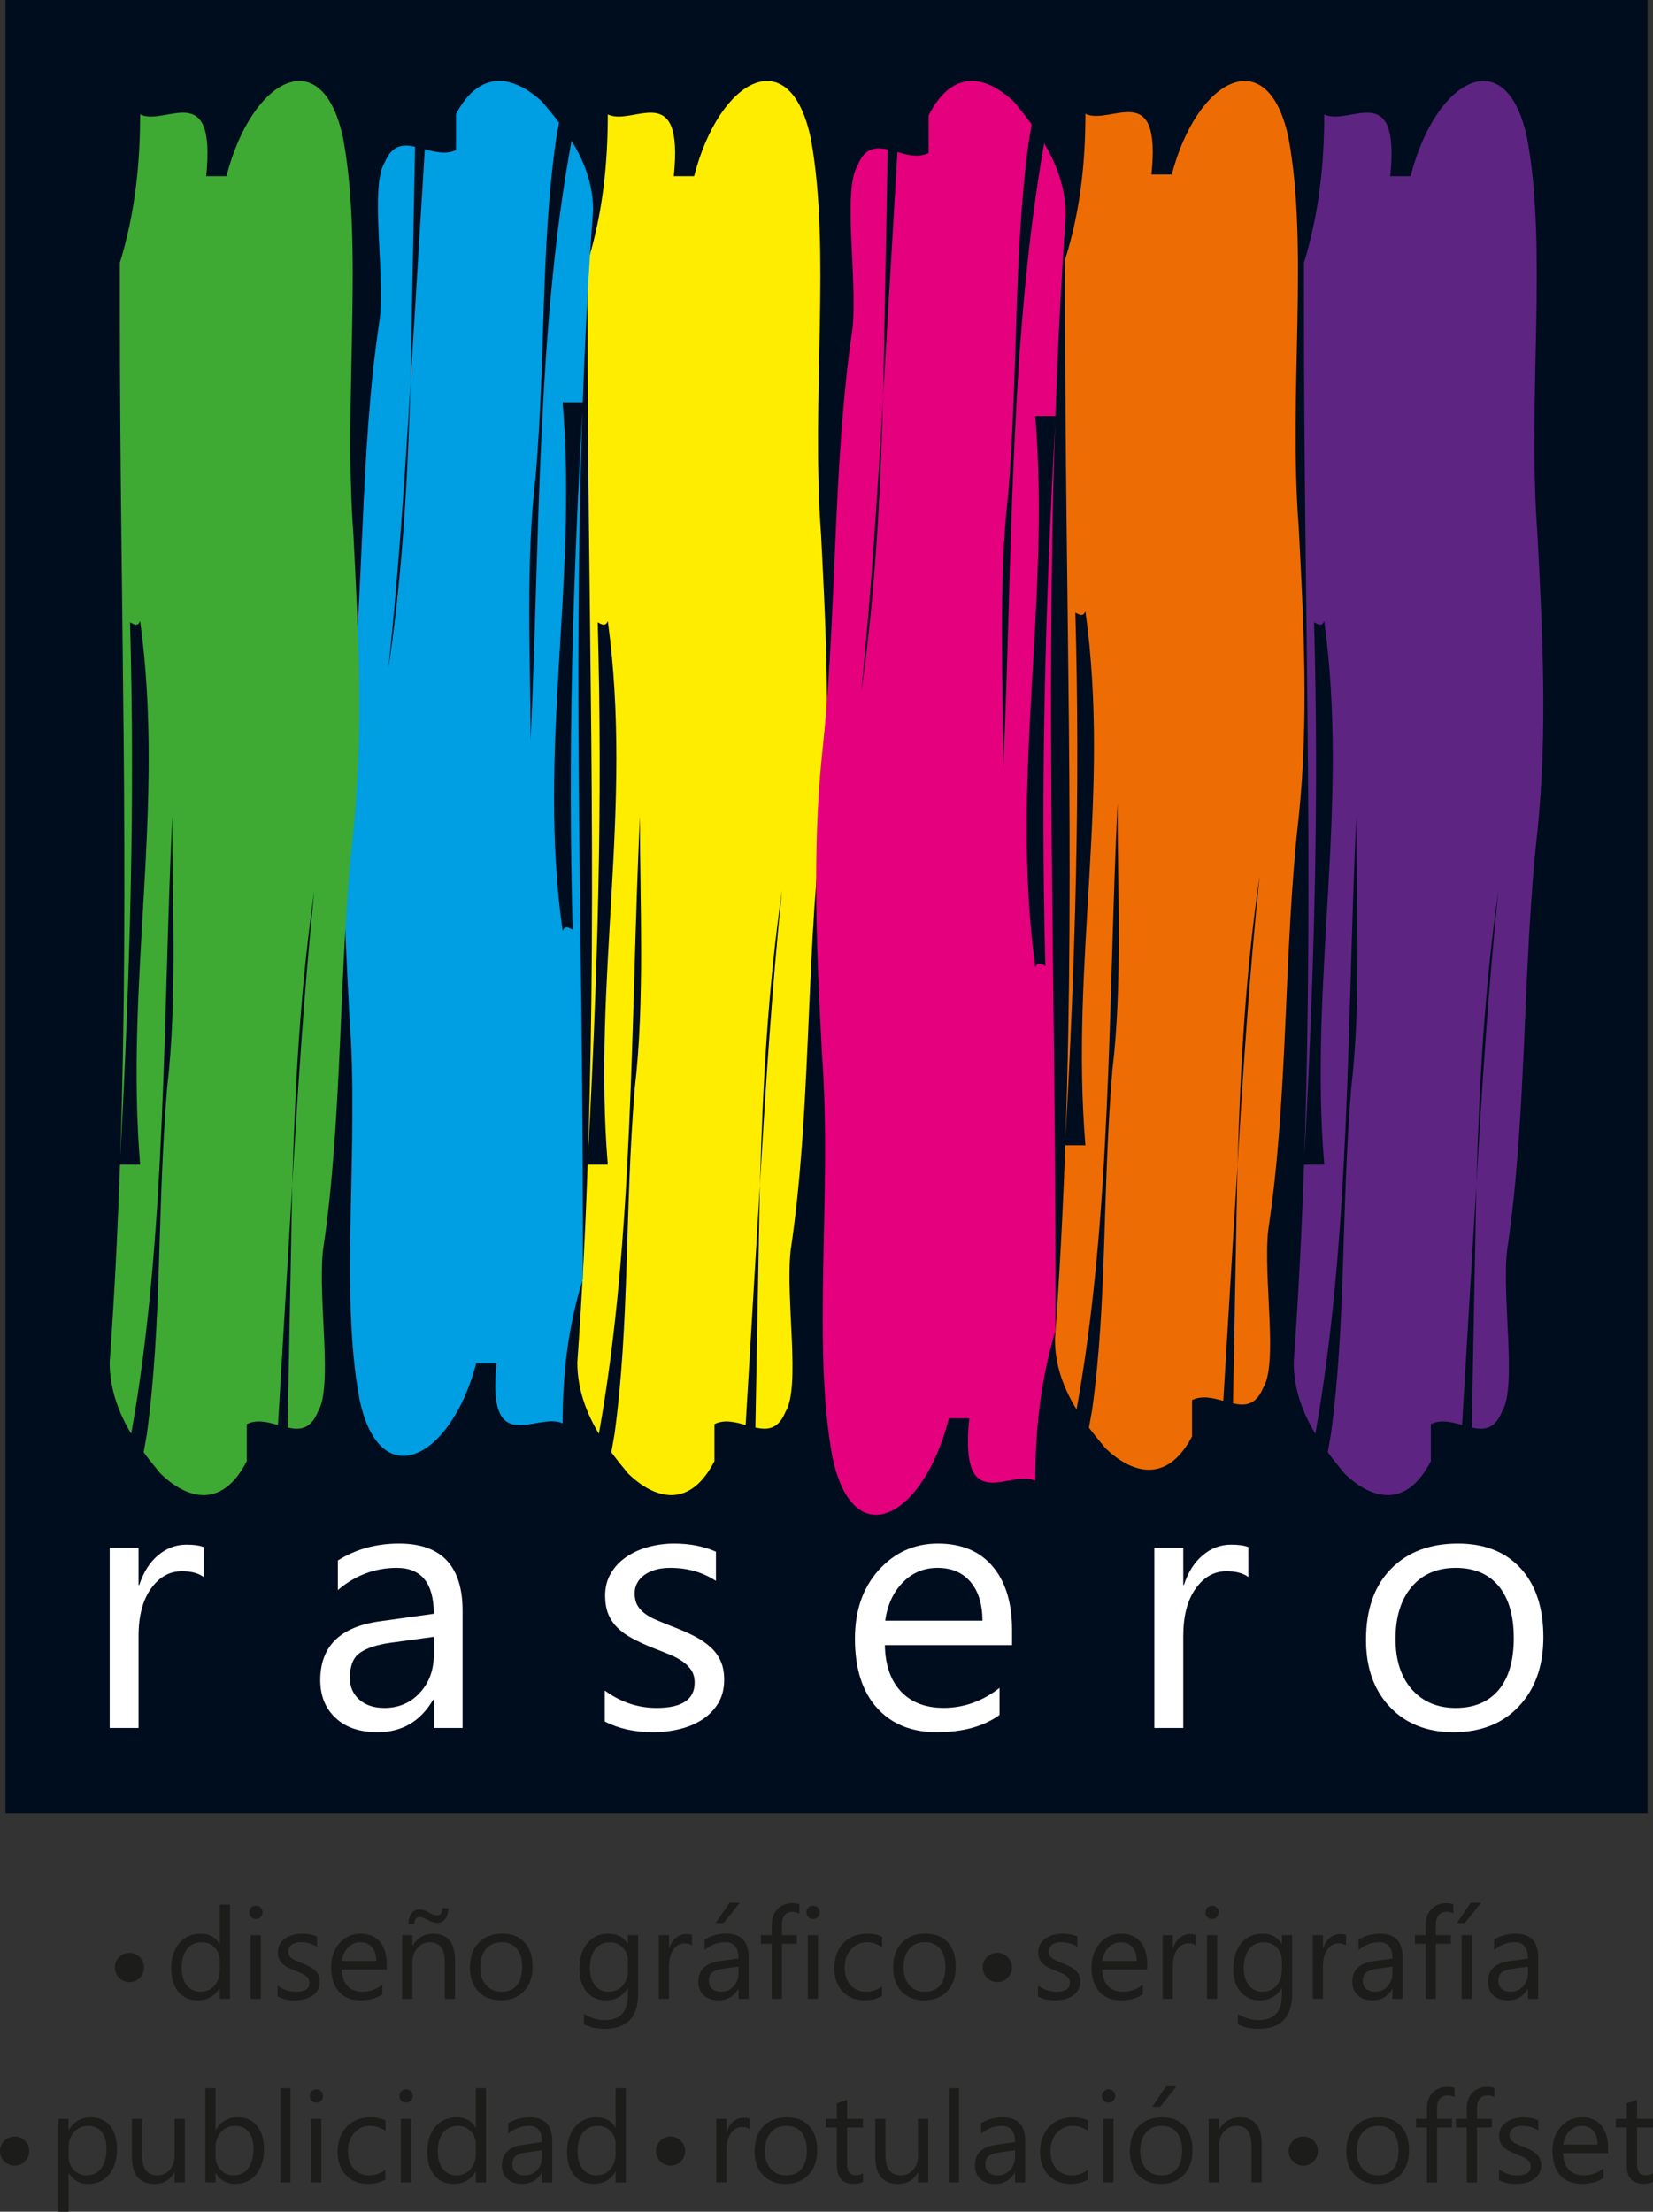 <?xml version="1.0" encoding="UTF-8"?>
<svg xmlns="http://www.w3.org/2000/svg" xmlns:xlink="http://www.w3.org/1999/xlink" width="105.79pt" height="141.53pt" viewBox="0 0 105.79 141.53" version="1.1">
<rect x="0" y="0" width="105.79" height="141.53" fill="#333333" stroke="none"/>
<defs>
<clipPath id="clip1">
  <path d="M 0 0 L 105.789 0 L 105.789 117 L 0 117 Z M 0 0 "/>
</clipPath>
<clipPath id="clip2">
  <path d="M 3 135 L 8 135 L 8 141.531 L 3 141.531 Z M 3 135 "/>
</clipPath>
<clipPath id="clip3">
  <path d="M 103 134 L 105.789 134 L 105.789 140 L 103 140 Z M 103 134 "/>
</clipPath>
</defs>
<g id="surface1">
<g clip-path="url(#clip1)" clip-rule="nonzero">
<path style=" stroke:none;fill-rule:nonzero;fill:rgb(0%,5.099%,11.8%);fill-opacity:1;" d="M 0.352 116.027 L 105.441 116.027 L 105.441 0 L 0.352 0 Z M 0.352 116.027 "/>
</g>
<path style=" stroke:none;fill-rule:nonzero;fill:rgb(100%,100%,100%);fill-opacity:1;" d="M 13.031 100.914 C 12.711 100.668 12.246 100.543 11.637 100.543 C 10.848 100.543 10.191 100.914 9.66 101.656 C 9.133 102.398 8.867 103.414 8.867 104.699 L 8.867 110.574 L 7.02 110.574 L 7.02 99.047 L 8.867 99.047 L 8.867 101.422 L 8.914 101.422 C 9.176 100.609 9.578 99.977 10.117 99.523 C 10.66 99.066 11.262 98.844 11.93 98.844 C 12.41 98.844 12.777 98.895 13.031 99 "/>
<path style=" stroke:none;fill-rule:nonzero;fill:rgb(100%,100%,100%);fill-opacity:1;" d="M 27.762 104.742 L 24.98 105.125 C 24.121 105.246 23.477 105.457 23.039 105.762 C 22.605 106.062 22.391 106.602 22.391 107.379 C 22.391 107.938 22.59 108.398 22.992 108.758 C 23.391 109.113 23.926 109.293 24.598 109.293 C 25.512 109.293 26.27 108.969 26.863 108.328 C 27.461 107.684 27.762 106.875 27.762 105.891 Z M 29.605 110.574 L 27.762 110.574 L 27.762 108.773 L 27.715 108.773 C 26.91 110.152 25.73 110.844 24.168 110.844 C 23.02 110.844 22.121 110.543 21.473 109.93 C 20.824 109.324 20.496 108.516 20.496 107.512 C 20.496 105.355 21.766 104.102 24.301 103.75 L 27.762 103.266 C 27.762 101.309 26.969 100.328 25.387 100.328 C 23.996 100.328 22.738 100.801 21.621 101.75 L 21.621 99.855 C 22.758 99.137 24.062 98.773 25.539 98.773 C 28.25 98.773 29.605 100.207 29.605 103.078 "/>
<path style=" stroke:none;fill-rule:nonzero;fill:rgb(100%,100%,100%);fill-opacity:1;" d="M 38.703 110.156 L 38.703 108.176 C 39.711 108.918 40.816 109.293 42.023 109.293 C 43.645 109.293 44.457 108.75 44.457 107.672 C 44.457 107.363 44.387 107.102 44.25 106.887 C 44.109 106.672 43.922 106.484 43.684 106.316 C 43.449 106.152 43.172 106.004 42.852 105.875 C 42.535 105.742 42.191 105.605 41.82 105.465 C 41.312 105.262 40.863 105.055 40.477 104.848 C 40.09 104.645 39.766 104.41 39.508 104.148 C 39.25 103.891 39.055 103.598 38.922 103.266 C 38.793 102.938 38.727 102.551 38.727 102.105 C 38.727 101.566 38.848 101.09 39.098 100.672 C 39.344 100.254 39.676 99.906 40.09 99.625 C 40.5 99.344 40.973 99.133 41.5 98.988 C 42.031 98.848 42.578 98.773 43.141 98.773 C 44.137 98.773 45.031 98.945 45.82 99.293 L 45.82 101.164 C 44.973 100.605 43.996 100.328 42.891 100.328 C 42.547 100.328 42.234 100.367 41.957 100.445 C 41.68 100.527 41.441 100.637 41.242 100.781 C 41.043 100.922 40.891 101.094 40.781 101.293 C 40.672 101.488 40.617 101.711 40.617 101.949 C 40.617 102.25 40.672 102.5 40.781 102.703 C 40.891 102.906 41.047 103.086 41.262 103.246 C 41.469 103.402 41.727 103.547 42.023 103.672 C 42.324 103.801 42.664 103.938 43.051 104.09 C 43.562 104.285 44.02 104.484 44.422 104.691 C 44.828 104.895 45.172 105.133 45.461 105.391 C 45.746 105.648 45.965 105.945 46.117 106.285 C 46.273 106.625 46.348 107.023 46.348 107.488 C 46.348 108.059 46.223 108.555 45.973 108.977 C 45.719 109.395 45.383 109.746 44.965 110.023 C 44.543 110.301 44.059 110.508 43.512 110.641 C 42.965 110.777 42.391 110.844 41.789 110.844 C 40.602 110.844 39.574 110.613 38.703 110.156 "/>
<path style=" stroke:none;fill-rule:nonzero;fill:rgb(100%,100%,100%);fill-opacity:1;" d="M 62.879 103.707 C 62.871 102.641 62.613 101.812 62.105 101.219 C 61.598 100.625 60.898 100.328 59.996 100.328 C 59.125 100.328 58.383 100.641 57.777 101.262 C 57.168 101.887 56.793 102.699 56.652 103.707 Z M 64.77 105.27 L 56.629 105.27 C 56.656 106.555 57.004 107.547 57.664 108.242 C 58.324 108.941 59.23 109.289 60.391 109.289 C 61.688 109.289 62.883 108.863 63.969 108.008 L 63.969 109.742 C 62.957 110.477 61.613 110.844 59.949 110.844 C 58.324 110.844 57.043 110.32 56.109 109.273 C 55.18 108.227 54.715 106.754 54.715 104.855 C 54.715 103.062 55.223 101.598 56.238 100.469 C 57.258 99.34 58.52 98.773 60.027 98.773 C 61.539 98.773 62.707 99.262 63.531 100.238 C 64.355 101.215 64.77 102.566 64.77 104.305 "/>
<path style=" stroke:none;fill-rule:nonzero;fill:rgb(100%,100%,100%);fill-opacity:1;" d="M 79.891 100.914 C 79.566 100.668 79.102 100.543 78.492 100.543 C 77.707 100.543 77.043 100.914 76.52 101.656 C 75.988 102.398 75.727 103.414 75.727 104.699 L 75.727 110.574 L 73.875 110.574 L 73.875 99.047 L 75.727 99.047 L 75.727 101.422 L 75.77 101.422 C 76.031 100.609 76.434 99.977 76.973 99.523 C 77.512 99.066 78.117 98.844 78.785 98.844 C 79.266 98.844 79.637 98.895 79.891 99 "/>
<path style=" stroke:none;fill-rule:nonzero;fill:rgb(100%,100%,100%);fill-opacity:1;" d="M 93.164 100.328 C 91.977 100.328 91.039 100.73 90.348 101.539 C 89.66 102.348 89.312 103.461 89.312 104.879 C 89.312 106.242 89.664 107.32 90.359 108.109 C 91.059 108.895 91.992 109.293 93.164 109.293 C 94.355 109.293 95.273 108.902 95.918 108.133 C 96.559 107.359 96.879 106.258 96.879 104.832 C 96.879 103.391 96.559 102.281 95.918 101.5 C 95.273 100.719 94.355 100.328 93.164 100.328 M 93.027 110.844 C 91.328 110.844 89.965 110.305 88.949 109.227 C 87.93 108.152 87.422 106.723 87.422 104.945 C 87.422 103.008 87.949 101.496 89.008 100.406 C 90.066 99.32 91.5 98.773 93.301 98.773 C 95.02 98.773 96.359 99.305 97.324 100.363 C 98.289 101.422 98.773 102.891 98.773 104.766 C 98.773 106.602 98.25 108.074 97.211 109.184 C 96.172 110.293 94.777 110.844 93.027 110.844 "/>
<path style=" stroke:none;fill-rule:nonzero;fill:rgb(100%,92.899%,0%);fill-opacity:1;" d="M 39.125 92.934 L 39.328 91.773 C 40.301 84.656 39.977 77.539 40.625 69.633 C 41.273 64.098 40.953 57.773 40.953 52.242 C 40.352 65.355 40.578 79.145 38.328 91.746 C 37.562 90.473 36.949 88.949 36.949 87.176 C 37.254 82.914 37.465 78.703 37.609 74.527 L 38.898 74.527 C 37.922 62.668 40.523 51.598 38.898 39.738 C 38.727 40.16 38.461 39.91 38.254 39.824 L 38.25 39.738 L 38.254 39.824 C 38.066 39.742 37.922 39.793 37.922 40.531 C 37.922 39.793 38.066 39.742 38.254 39.824 C 38.57 51.488 38.254 62.398 37.625 74.051 C 38.234 55.961 37.602 38.516 37.602 19.973 L 37.602 16.812 C 38.574 13.648 38.898 10.484 38.898 7.324 C 40.523 8.113 43.773 4.949 43.121 11.277 L 44.422 11.277 C 46.047 4.949 50.594 2.578 51.898 8.902 C 53.195 16.02 51.898 25.508 52.547 34.203 C 52.871 40.531 53.195 46.855 52.547 53.18 C 51.57 61.875 51.898 71.363 50.594 80.059 C 50.273 83.223 51.246 88.758 50.273 90.34 C 49.805 91.477 49.113 91.523 48.344 91.348 L 48.633 75.844 C 49 69.555 49.402 63.266 50.047 56.984 C 49.156 63.129 48.812 69.441 48.633 75.844 L 47.719 91.188 C 47.055 90.996 46.363 90.816 45.723 91.129 L 45.723 93.5 C 44.098 96.664 41.824 95.871 40.199 94.293 C 39.871 93.891 39.496 93.441 39.125 92.934 "/>
<path style=" stroke:none;fill-rule:nonzero;fill:rgb(0%,62%,89%);fill-opacity:1;" d="M 35.781 7.848 L 35.578 8.977 C 34.605 15.895 34.93 22.816 34.281 30.5 C 33.633 35.883 33.953 42.031 33.953 47.41 C 34.555 34.66 34.328 21.258 36.578 9.004 C 37.344 10.242 37.957 11.723 37.957 13.445 C 37.652 17.594 37.441 21.684 37.297 25.742 L 36.008 25.742 C 36.98 37.273 34.383 48.035 36.008 59.566 C 36.18 59.156 36.445 59.398 36.652 59.484 L 36.656 59.566 L 36.652 59.484 C 36.84 59.562 36.98 59.516 36.98 58.797 C 36.98 59.516 36.84 59.562 36.652 59.484 C 36.336 48.141 36.652 37.535 37.281 26.207 C 36.672 43.797 37.305 60.754 37.305 78.785 L 37.305 81.855 C 36.332 84.934 36.008 88.008 36.008 91.082 C 34.383 90.316 31.133 93.391 31.781 87.238 L 30.48 87.238 C 28.855 93.391 24.309 95.695 23.008 89.547 C 21.711 82.629 23.008 73.402 22.359 64.949 C 22.035 58.797 21.711 52.645 22.359 46.5 C 23.336 38.043 23.008 28.82 24.309 20.363 C 24.633 17.289 23.656 11.906 24.633 10.367 C 25.102 9.266 25.793 9.223 26.562 9.391 L 26.273 24.465 C 25.906 30.578 25.504 36.691 24.855 42.797 C 25.746 36.824 26.094 30.688 26.273 24.465 L 27.188 9.547 C 27.852 9.73 28.539 9.906 29.184 9.602 L 29.184 7.297 C 30.809 4.219 33.082 4.992 34.707 6.523 C 35.035 6.918 35.41 7.355 35.781 7.848 "/>
<path style=" stroke:none;fill-rule:nonzero;fill:rgb(24.3%,66.699%,20.399%);fill-opacity:1;" d="M 9.195 92.934 L 9.398 91.773 C 10.371 84.656 10.047 77.539 10.695 69.633 C 11.344 64.098 11.023 57.773 11.023 52.242 C 10.422 65.355 10.648 79.145 8.398 91.746 C 7.633 90.473 7.02 88.949 7.02 87.176 C 7.324 82.914 7.535 78.703 7.68 74.527 L 8.969 74.527 C 7.992 62.668 10.594 51.598 8.969 39.738 C 8.797 40.16 8.531 39.91 8.324 39.824 L 8.32 39.738 L 8.324 39.824 C 8.137 39.742 7.992 39.793 7.992 40.531 C 7.992 39.793 8.137 39.742 8.324 39.824 C 8.641 51.488 8.324 62.398 7.695 74.051 C 8.305 55.961 7.672 38.516 7.672 19.973 L 7.672 16.812 C 8.645 13.648 8.969 10.484 8.969 7.324 C 10.594 8.113 13.844 4.949 13.195 11.277 L 14.492 11.277 C 16.117 4.949 20.664 2.578 21.969 8.902 C 23.266 16.02 21.969 25.508 22.617 34.203 C 22.941 40.531 23.266 46.855 22.617 53.18 C 21.641 61.875 21.969 71.363 20.664 80.059 C 20.344 83.223 21.32 88.758 20.344 90.34 C 19.875 91.477 19.184 91.523 18.41 91.348 L 18.703 75.844 C 19.07 69.555 19.473 63.266 20.117 56.984 C 19.227 63.129 18.883 69.441 18.703 75.844 L 17.789 91.188 C 17.125 90.996 16.434 90.816 15.793 91.129 L 15.793 93.5 C 14.168 96.664 11.895 95.871 10.27 94.293 C 9.941 93.891 9.566 93.441 9.195 92.934 "/>
<path style=" stroke:none;fill-rule:nonzero;fill:rgb(89.799%,0%,48.999%);fill-opacity:1;" d="M 66.027 7.965 L 65.828 9.141 C 64.855 16.355 65.176 23.57 64.527 31.586 C 63.879 37.195 64.203 43.609 64.203 49.219 C 64.801 35.922 64.574 21.945 66.824 9.168 C 67.594 10.461 68.207 12.004 68.207 13.801 C 67.902 18.125 67.691 22.391 67.547 26.625 L 66.258 26.625 C 67.23 38.648 64.633 49.871 66.258 61.895 C 66.43 61.469 66.691 61.723 66.902 61.809 L 66.906 61.895 L 66.902 61.809 C 67.09 61.891 67.23 61.84 67.23 61.094 C 67.23 61.84 67.09 61.891 66.902 61.809 C 66.586 49.98 66.898 38.922 67.527 27.109 C 66.922 45.449 67.551 63.133 67.551 81.938 L 67.551 85.145 C 66.582 88.352 66.258 91.559 66.258 94.762 C 64.633 93.961 61.383 97.168 62.031 90.754 L 60.73 90.754 C 59.105 97.168 54.559 99.574 53.258 93.156 C 51.957 85.945 53.258 76.324 52.609 67.512 C 52.281 61.094 51.957 54.68 52.609 48.27 C 53.582 39.449 53.258 29.832 54.559 21.016 C 54.883 17.809 53.906 12.195 54.883 10.59 C 55.348 9.438 56.043 9.395 56.812 9.57 L 56.523 25.289 C 56.156 31.664 55.754 38.039 55.105 44.41 C 55.996 38.18 56.344 31.781 56.523 25.289 L 57.434 9.734 C 58.098 9.926 58.789 10.105 59.43 9.789 L 59.43 7.387 C 61.055 4.18 63.328 4.984 64.957 6.582 C 65.285 6.992 65.656 7.449 66.027 7.965 "/>
<path style=" stroke:none;fill-rule:nonzero;fill:rgb(92.899%,42.699%,1.599%);fill-opacity:1;" d="M 69.691 91.359 L 69.895 90.219 C 70.867 83.23 70.543 76.242 71.191 68.477 C 71.844 63.043 71.52 56.832 71.52 51.395 C 70.918 64.277 71.145 77.816 68.898 90.191 C 68.129 88.941 67.516 87.449 67.516 85.703 C 67.82 81.516 68.031 77.383 68.176 73.285 L 69.465 73.285 C 68.492 61.637 71.09 50.766 69.465 39.117 C 69.293 39.531 69.027 39.285 68.82 39.199 L 68.816 39.117 L 68.82 39.199 C 68.633 39.121 68.492 39.172 68.492 39.895 C 68.492 39.172 68.633 39.121 68.82 39.199 C 69.137 50.66 68.82 61.371 68.191 72.816 C 68.801 55.047 68.168 37.918 68.168 19.707 L 68.168 16.602 C 69.141 13.496 69.465 10.391 69.465 7.285 C 71.09 8.059 74.34 4.953 73.691 11.168 L 74.992 11.168 C 76.617 4.953 81.164 2.625 82.465 8.836 C 83.762 15.824 82.465 25.141 83.113 33.684 C 83.438 39.895 83.762 46.105 83.113 52.316 C 82.137 60.855 82.465 70.176 81.164 78.715 C 80.84 81.824 81.812 87.262 80.84 88.812 C 80.371 89.93 79.68 89.973 78.91 89.801 L 79.199 74.574 C 79.566 68.398 79.969 62.227 80.617 56.055 C 79.723 62.09 79.379 68.289 79.199 74.574 L 78.289 89.641 C 77.621 89.457 76.93 89.285 76.289 89.59 L 76.289 91.918 C 74.664 95.023 72.391 94.246 70.766 92.695 C 70.438 92.297 70.062 91.855 69.691 91.359 "/>
<path style=" stroke:none;fill-rule:nonzero;fill:rgb(36.899%,14.099%,50.999%);fill-opacity:1;" d="M 84.977 92.934 L 85.176 91.773 C 86.148 84.656 85.828 77.539 86.477 69.633 C 87.125 64.098 86.801 57.773 86.801 52.242 C 86.203 65.355 86.43 79.145 84.18 91.746 C 83.41 90.473 82.797 88.949 82.797 87.176 C 83.102 82.914 83.312 78.703 83.457 74.527 L 84.75 74.527 C 83.773 62.668 86.371 51.598 84.75 39.738 C 84.578 40.16 84.312 39.91 84.102 39.824 L 84.102 39.738 L 84.102 39.824 C 83.914 39.742 83.773 39.793 83.773 40.531 C 83.773 39.793 83.914 39.742 84.102 39.824 C 84.418 51.488 84.105 62.398 83.477 74.051 C 84.082 55.961 83.453 38.516 83.453 19.973 L 83.453 16.812 C 84.422 13.648 84.75 10.484 84.75 7.324 C 86.371 8.113 89.621 4.949 88.973 11.277 L 90.273 11.277 C 91.898 4.949 96.445 2.578 97.746 8.902 C 99.043 16.02 97.746 25.508 98.395 34.203 C 98.723 40.531 99.043 46.855 98.395 53.18 C 97.422 61.875 97.746 71.363 96.445 80.059 C 96.121 83.223 97.098 88.758 96.121 90.34 C 95.656 91.477 94.965 91.523 94.191 91.348 L 94.484 75.844 C 94.848 69.555 95.25 63.266 95.898 56.984 C 95.008 63.129 94.664 69.441 94.484 75.844 L 93.57 91.188 C 92.906 90.996 92.215 90.816 91.574 91.129 L 91.574 93.5 C 89.949 96.664 87.676 95.871 86.047 94.293 C 85.719 93.891 85.348 93.441 84.977 92.934 "/>
<path style=" stroke:none;fill-rule:nonzero;fill:rgb(10.999%,10.999%,10.599%);fill-opacity:1;" d="M 66.434 127.762 L 66.434 127.062 C 66.789 127.32 67.184 127.453 67.609 127.453 C 68.184 127.453 68.469 127.266 68.469 126.883 C 68.469 126.773 68.445 126.68 68.398 126.605 C 68.348 126.527 68.281 126.461 68.195 126.402 C 68.113 126.348 68.016 126.293 67.902 126.246 C 67.789 126.199 67.668 126.152 67.539 126.102 C 67.359 126.031 67.199 125.957 67.062 125.887 C 66.926 125.812 66.812 125.73 66.719 125.637 C 66.629 125.547 66.559 125.441 66.516 125.324 C 66.465 125.207 66.441 125.07 66.441 124.914 C 66.441 124.727 66.484 124.555 66.578 124.406 C 66.664 124.258 66.777 124.137 66.926 124.035 C 67.074 123.938 67.238 123.863 67.426 123.812 C 67.613 123.762 67.805 123.738 68.004 123.738 C 68.355 123.738 68.672 123.797 68.953 123.918 L 68.953 124.578 C 68.652 124.383 68.305 124.285 67.914 124.285 C 67.793 124.285 67.684 124.297 67.586 124.328 C 67.488 124.355 67.402 124.395 67.332 124.445 C 67.262 124.496 67.207 124.555 67.168 124.625 C 67.133 124.695 67.113 124.773 67.113 124.859 C 67.113 124.965 67.133 125.055 67.168 125.125 C 67.207 125.195 67.266 125.262 67.34 125.32 C 67.414 125.371 67.5 125.422 67.609 125.465 C 67.715 125.512 67.836 125.562 67.969 125.617 C 68.152 125.684 68.316 125.754 68.461 125.828 C 68.598 125.902 68.723 125.984 68.824 126.074 C 68.926 126.164 69 126.273 69.059 126.391 C 69.109 126.512 69.141 126.652 69.141 126.816 C 69.141 127.02 69.094 127.195 69.004 127.34 C 68.914 127.492 68.797 127.617 68.648 127.715 C 68.5 127.812 68.332 127.883 68.133 127.934 C 67.941 127.98 67.738 128.004 67.527 128.004 C 67.105 128.004 66.742 127.922 66.434 127.762 "/>
<path style=" stroke:none;fill-rule:nonzero;fill:rgb(10.999%,10.999%,10.599%);fill-opacity:1;" d="M 72.75 125.48 C 72.75 125.102 72.656 124.809 72.477 124.602 C 72.297 124.391 72.047 124.289 71.73 124.289 C 71.422 124.289 71.16 124.395 70.945 124.617 C 70.73 124.836 70.598 125.125 70.547 125.48 Z M 73.418 126.031 L 70.539 126.031 C 70.551 126.488 70.672 126.836 70.906 127.086 C 71.137 127.332 71.461 127.453 71.871 127.453 C 72.328 127.453 72.75 127.301 73.137 127 L 73.137 127.613 C 72.777 127.875 72.305 128.004 71.715 128.004 C 71.137 128.004 70.684 127.82 70.355 127.449 C 70.027 127.078 69.859 126.555 69.859 125.883 C 69.859 125.25 70.043 124.734 70.402 124.332 C 70.766 123.938 71.207 123.738 71.738 123.738 C 72.277 123.738 72.688 123.91 72.98 124.254 C 73.273 124.598 73.418 125.078 73.418 125.691 "/>
<path style=" stroke:none;fill-rule:nonzero;fill:rgb(10.999%,10.999%,10.599%);fill-opacity:1;" d="M 76.531 124.492 C 76.418 124.406 76.254 124.359 76.039 124.359 C 75.758 124.359 75.527 124.492 75.336 124.758 C 75.152 125.02 75.059 125.375 75.059 125.832 L 75.059 127.906 L 74.406 127.906 L 74.406 123.832 L 75.059 123.832 L 75.059 124.672 L 75.07 124.672 C 75.168 124.387 75.309 124.16 75.5 124.004 C 75.691 123.84 75.906 123.762 76.145 123.762 C 76.312 123.762 76.441 123.777 76.531 123.816 "/>
<path style=" stroke:none;fill-rule:nonzero;fill:rgb(10.999%,10.999%,10.599%);fill-opacity:1;" d="M 77.895 127.906 L 77.242 127.906 L 77.242 123.832 L 77.895 123.832 Z M 77.574 122.797 C 77.457 122.797 77.355 122.758 77.273 122.68 C 77.191 122.598 77.152 122.496 77.152 122.375 C 77.152 122.254 77.191 122.152 77.273 122.07 C 77.355 121.988 77.457 121.949 77.574 121.949 C 77.691 121.949 77.793 121.988 77.879 122.07 C 77.961 122.152 78.004 122.254 78.004 122.375 C 78.004 122.492 77.961 122.59 77.879 122.672 C 77.793 122.758 77.691 122.797 77.574 122.797 "/>
<path style=" stroke:none;fill-rule:nonzero;fill:rgb(10.999%,10.999%,10.599%);fill-opacity:1;" d="M 82.039 126.066 L 82.039 125.465 C 82.039 125.141 81.93 124.863 81.715 124.633 C 81.492 124.402 81.219 124.289 80.895 124.289 C 80.488 124.289 80.176 124.434 79.945 124.723 C 79.719 125.02 79.602 125.43 79.602 125.957 C 79.602 126.41 79.715 126.773 79.93 127.047 C 80.152 127.32 80.441 127.453 80.801 127.453 C 81.168 127.453 81.465 127.324 81.695 127.066 C 81.926 126.805 82.039 126.469 82.039 126.066 M 82.695 127.582 C 82.695 129.078 81.977 129.828 80.543 129.828 C 80.039 129.828 79.598 129.73 79.223 129.543 L 79.223 128.887 C 79.68 129.141 80.117 129.27 80.535 129.27 C 81.539 129.27 82.039 128.738 82.039 127.668 L 82.039 127.223 L 82.023 127.223 C 81.715 127.742 81.246 128.004 80.625 128.004 C 80.113 128.004 79.707 127.82 79.398 127.461 C 79.09 127.098 78.934 126.613 78.934 126 C 78.934 125.309 79.102 124.758 79.434 124.348 C 79.77 123.938 80.223 123.738 80.801 123.738 C 81.352 123.738 81.758 123.957 82.023 124.395 L 82.039 124.395 L 82.039 123.832 L 82.695 123.832 "/>
<path style=" stroke:none;fill-rule:nonzero;fill:rgb(10.999%,10.999%,10.599%);fill-opacity:1;" d="M 86.141 124.492 C 86.027 124.406 85.863 124.359 85.645 124.359 C 85.367 124.359 85.137 124.492 84.949 124.758 C 84.762 125.02 84.668 125.375 84.668 125.832 L 84.668 127.906 L 84.016 127.906 L 84.016 123.832 L 84.668 123.832 L 84.668 124.672 L 84.684 124.672 C 84.777 124.387 84.918 124.16 85.109 124.004 C 85.297 123.84 85.516 123.762 85.75 123.762 C 85.922 123.762 86.051 123.777 86.141 123.816 "/>
<path style=" stroke:none;fill-rule:nonzero;fill:rgb(10.999%,10.999%,10.599%);fill-opacity:1;" d="M 89.113 125.844 L 88.133 125.98 C 87.828 126.023 87.602 126.098 87.449 126.207 C 87.293 126.316 87.219 126.504 87.219 126.777 C 87.219 126.977 87.289 127.141 87.426 127.266 C 87.57 127.391 87.762 127.453 87.996 127.453 C 88.316 127.453 88.586 127.34 88.797 127.113 C 89.012 126.887 89.113 126.598 89.113 126.25 Z M 89.766 127.906 L 89.113 127.906 L 89.113 127.273 L 89.098 127.273 C 88.816 127.758 88.398 128.004 87.844 128.004 C 87.438 128.004 87.121 127.895 86.895 127.68 C 86.66 127.465 86.547 127.18 86.547 126.824 C 86.547 126.066 86.996 125.621 87.891 125.496 L 89.113 125.324 C 89.113 124.633 88.836 124.285 88.273 124.285 C 87.785 124.285 87.344 124.453 86.945 124.785 L 86.945 124.117 C 87.344 123.863 87.805 123.738 88.328 123.738 C 89.285 123.738 89.766 124.242 89.766 125.258 "/>
<path style=" stroke:none;fill-rule:nonzero;fill:rgb(10.999%,10.999%,10.599%);fill-opacity:1;" d="M 93.012 122.445 C 92.883 122.375 92.738 122.34 92.578 122.34 C 92.121 122.34 91.891 122.629 91.891 123.203 L 91.891 123.832 L 92.852 123.832 L 92.852 124.387 L 91.891 124.387 L 91.891 127.906 L 91.246 127.906 L 91.246 124.387 L 90.551 124.387 L 90.551 123.832 L 91.246 123.832 L 91.246 123.172 C 91.246 122.746 91.367 122.406 91.613 122.156 C 91.863 121.91 92.168 121.785 92.535 121.785 C 92.738 121.785 92.895 121.809 93.012 121.855 "/>
<path style=" stroke:none;fill-rule:nonzero;fill:rgb(10.999%,10.999%,10.599%);fill-opacity:1;" d="M 94.203 127.906 L 93.547 127.906 L 93.547 123.832 L 94.203 123.832 Z M 94.789 121.754 L 93.746 123.059 L 93.238 123.059 L 94.125 121.754 Z M 94.789 121.754 "/>
<path style=" stroke:none;fill-rule:nonzero;fill:rgb(10.999%,10.999%,10.599%);fill-opacity:1;" d="M 97.789 125.844 L 96.805 125.98 C 96.504 126.023 96.277 126.098 96.121 126.207 C 95.969 126.316 95.891 126.504 95.891 126.777 C 95.891 126.977 95.961 127.141 96.102 127.266 C 96.246 127.391 96.434 127.453 96.672 127.453 C 96.996 127.453 97.262 127.34 97.473 127.113 C 97.684 126.887 97.789 126.598 97.789 126.25 Z M 98.441 127.906 L 97.789 127.906 L 97.789 127.273 L 97.773 127.273 C 97.488 127.758 97.07 128.004 96.52 128.004 C 96.113 128.004 95.797 127.895 95.566 127.68 C 95.336 127.465 95.223 127.18 95.223 126.824 C 95.223 126.066 95.672 125.621 96.566 125.496 L 97.789 125.324 C 97.789 124.633 97.508 124.285 96.945 124.285 C 96.457 124.285 96.016 124.453 95.621 124.785 L 95.621 124.117 C 96.023 123.863 96.48 123.738 97.004 123.738 C 97.965 123.738 98.441 124.242 98.441 125.258 "/>
<path style=" stroke:none;fill-rule:nonzero;fill:rgb(10.999%,10.999%,10.599%);fill-opacity:1;" d="M 64.762 125.898 C 64.762 126.418 64.344 126.836 63.828 126.836 C 63.312 126.836 62.895 126.418 62.895 125.898 C 62.895 125.383 63.312 124.965 63.828 124.965 C 64.344 124.965 64.762 125.383 64.762 125.898 "/>
<path style=" stroke:none;fill-rule:nonzero;fill:rgb(10.999%,10.999%,10.599%);fill-opacity:1;" d="M 14.066 126.066 L 14.066 125.465 C 14.066 125.133 13.957 124.855 13.738 124.629 C 13.523 124.398 13.246 124.289 12.91 124.289 C 12.516 124.289 12.199 124.43 11.973 124.723 C 11.742 125.016 11.629 125.418 11.629 125.934 C 11.629 126.402 11.738 126.773 11.957 127.047 C 12.176 127.32 12.473 127.453 12.84 127.453 C 13.203 127.453 13.496 127.32 13.727 127.059 C 13.953 126.797 14.066 126.465 14.066 126.066 M 14.719 127.906 L 14.066 127.906 L 14.066 127.215 L 14.051 127.215 C 13.746 127.738 13.277 128.004 12.648 128.004 C 12.137 128.004 11.727 127.82 11.418 127.457 C 11.113 127.09 10.961 126.594 10.961 125.965 C 10.961 125.293 11.129 124.754 11.469 124.348 C 11.809 123.938 12.262 123.738 12.828 123.738 C 13.387 123.738 13.793 123.957 14.051 124.395 L 14.066 124.395 L 14.066 121.875 L 14.719 121.875 "/>
<path style=" stroke:none;fill-rule:nonzero;fill:rgb(10.999%,10.999%,10.599%);fill-opacity:1;" d="M 16.691 127.906 L 16.039 127.906 L 16.039 123.832 L 16.691 123.832 Z M 16.375 122.797 C 16.258 122.797 16.156 122.758 16.078 122.68 C 15.992 122.598 15.953 122.496 15.953 122.375 C 15.953 122.254 15.992 122.152 16.078 122.07 C 16.156 121.988 16.258 121.949 16.375 121.949 C 16.492 121.949 16.598 121.988 16.68 122.07 C 16.762 122.152 16.805 122.254 16.805 122.375 C 16.805 122.492 16.762 122.59 16.68 122.672 C 16.598 122.758 16.492 122.797 16.375 122.797 "/>
<path style=" stroke:none;fill-rule:nonzero;fill:rgb(10.999%,10.999%,10.599%);fill-opacity:1;" d="M 17.77 127.762 L 17.77 127.062 C 18.121 127.32 18.516 127.453 18.941 127.453 C 19.516 127.453 19.801 127.266 19.801 126.883 C 19.801 126.773 19.777 126.68 19.727 126.605 C 19.68 126.527 19.613 126.461 19.531 126.402 C 19.445 126.348 19.348 126.293 19.234 126.246 C 19.121 126.199 19 126.152 18.871 126.102 C 18.691 126.031 18.531 125.957 18.395 125.887 C 18.258 125.812 18.145 125.73 18.051 125.637 C 17.961 125.547 17.895 125.441 17.844 125.324 C 17.797 125.207 17.777 125.07 17.777 124.914 C 17.777 124.727 17.82 124.555 17.906 124.406 C 17.996 124.258 18.109 124.137 18.258 124.035 C 18.402 123.938 18.57 123.863 18.758 123.812 C 18.945 123.762 19.137 123.738 19.336 123.738 C 19.691 123.738 20.004 123.797 20.285 123.918 L 20.285 124.578 C 19.984 124.383 19.641 124.285 19.25 124.285 C 19.125 124.285 19.016 124.297 18.918 124.328 C 18.82 124.355 18.734 124.395 18.664 124.445 C 18.594 124.496 18.539 124.555 18.504 124.625 C 18.465 124.695 18.445 124.773 18.445 124.859 C 18.445 124.965 18.465 125.055 18.504 125.125 C 18.539 125.195 18.598 125.262 18.672 125.32 C 18.746 125.371 18.836 125.422 18.941 125.465 C 19.047 125.512 19.168 125.562 19.305 125.617 C 19.484 125.684 19.648 125.754 19.789 125.828 C 19.934 125.902 20.055 125.984 20.156 126.074 C 20.258 126.164 20.336 126.273 20.391 126.391 C 20.445 126.512 20.469 126.652 20.469 126.816 C 20.469 127.02 20.426 127.195 20.34 127.34 C 20.246 127.492 20.129 127.617 19.98 127.715 C 19.832 127.812 19.664 127.883 19.469 127.934 C 19.277 127.98 19.07 128.004 18.859 128.004 C 18.441 128.004 18.074 127.922 17.77 127.762 "/>
<path style=" stroke:none;fill-rule:nonzero;fill:rgb(10.999%,10.999%,10.599%);fill-opacity:1;" d="M 24.082 125.48 C 24.078 125.102 23.988 124.809 23.809 124.602 C 23.629 124.391 23.383 124.289 23.062 124.289 C 22.754 124.289 22.496 124.395 22.277 124.617 C 22.062 124.836 21.93 125.125 21.879 125.48 Z M 24.75 126.031 L 21.871 126.031 C 21.883 126.488 22.004 126.836 22.238 127.086 C 22.473 127.332 22.793 127.453 23.203 127.453 C 23.66 127.453 24.082 127.301 24.469 127 L 24.469 127.613 C 24.109 127.875 23.633 128.004 23.047 128.004 C 22.473 128.004 22.02 127.82 21.691 127.449 C 21.359 127.078 21.195 126.555 21.195 125.883 C 21.195 125.25 21.375 124.734 21.734 124.332 C 22.094 123.938 22.543 123.738 23.074 123.738 C 23.609 123.738 24.02 123.91 24.312 124.254 C 24.602 124.598 24.75 125.078 24.75 125.691 "/>
<path style=" stroke:none;fill-rule:nonzero;fill:rgb(10.999%,10.999%,10.599%);fill-opacity:1;" d="M 28.691 122.105 C 28.691 122.383 28.629 122.609 28.5 122.789 C 28.375 122.965 28.199 123.051 27.984 123.051 C 27.793 123.051 27.578 122.984 27.34 122.844 C 27.133 122.73 26.977 122.672 26.867 122.672 C 26.633 122.672 26.516 122.824 26.516 123.125 L 26.141 123.125 C 26.141 122.84 26.203 122.613 26.332 122.441 C 26.457 122.27 26.637 122.184 26.867 122.184 C 27.035 122.184 27.234 122.254 27.457 122.391 C 27.656 122.508 27.824 122.566 27.969 122.566 C 28.191 122.566 28.301 122.41 28.301 122.105 Z M 29.121 127.906 L 28.469 127.906 L 28.469 125.582 C 28.469 124.719 28.152 124.289 27.52 124.289 C 27.195 124.289 26.926 124.406 26.711 124.656 C 26.5 124.898 26.391 125.211 26.391 125.582 L 26.391 127.906 L 25.738 127.906 L 25.738 123.832 L 26.391 123.832 L 26.391 124.508 L 26.406 124.508 C 26.715 123.992 27.16 123.738 27.742 123.738 C 28.191 123.738 28.531 123.879 28.766 124.168 C 29.004 124.457 29.121 124.871 29.121 125.418 "/>
<path style=" stroke:none;fill-rule:nonzero;fill:rgb(10.999%,10.999%,10.599%);fill-opacity:1;" d="M 32.102 124.285 C 31.684 124.285 31.352 124.43 31.105 124.715 C 30.863 125 30.742 125.391 30.742 125.895 C 30.742 126.375 30.863 126.758 31.113 127.035 C 31.355 127.312 31.688 127.453 32.102 127.453 C 32.527 127.453 32.848 127.316 33.078 127.047 C 33.305 126.77 33.418 126.383 33.418 125.879 C 33.418 125.367 33.305 124.977 33.078 124.699 C 32.848 124.426 32.527 124.285 32.102 124.285 M 32.055 128.004 C 31.453 128.004 30.973 127.812 30.613 127.434 C 30.254 127.051 30.074 126.547 30.074 125.918 C 30.074 125.23 30.258 124.699 30.637 124.312 C 31.008 123.93 31.516 123.734 32.152 123.734 C 32.758 123.734 33.23 123.922 33.574 124.297 C 33.914 124.672 34.086 125.188 34.086 125.855 C 34.086 126.504 33.902 127.023 33.531 127.418 C 33.168 127.809 32.672 128.004 32.055 128.004 "/>
<path style=" stroke:none;fill-rule:nonzero;fill:rgb(10.999%,10.999%,10.599%);fill-opacity:1;" d="M 40.188 126.066 L 40.188 125.465 C 40.188 125.141 40.078 124.863 39.859 124.633 C 39.641 124.402 39.367 124.289 39.043 124.289 C 38.641 124.289 38.324 124.434 38.094 124.723 C 37.867 125.02 37.754 125.43 37.754 125.957 C 37.754 126.41 37.863 126.773 38.082 127.047 C 38.297 127.32 38.59 127.453 38.949 127.453 C 39.316 127.453 39.613 127.324 39.844 127.066 C 40.074 126.805 40.188 126.469 40.188 126.066 M 40.84 127.582 C 40.84 129.078 40.125 129.828 38.691 129.828 C 38.188 129.828 37.75 129.73 37.371 129.543 L 37.371 128.887 C 37.832 129.141 38.27 129.27 38.684 129.27 C 39.688 129.27 40.188 128.738 40.188 127.668 L 40.188 127.223 L 40.172 127.223 C 39.859 127.742 39.395 128.004 38.773 128.004 C 38.266 128.004 37.855 127.82 37.547 127.461 C 37.238 127.098 37.082 126.613 37.082 126 C 37.082 125.309 37.25 124.758 37.582 124.348 C 37.918 123.938 38.371 123.738 38.949 123.738 C 39.5 123.738 39.906 123.957 40.172 124.395 L 40.188 124.395 L 40.188 123.832 L 40.84 123.832 "/>
<path style=" stroke:none;fill-rule:nonzero;fill:rgb(10.999%,10.999%,10.599%);fill-opacity:1;" d="M 44.289 124.492 C 44.176 124.406 44.012 124.359 43.797 124.359 C 43.516 124.359 43.285 124.492 43.098 124.758 C 42.91 125.02 42.816 125.375 42.816 125.832 L 42.816 127.906 L 42.164 127.906 L 42.164 123.832 L 42.816 123.832 L 42.816 124.672 L 42.832 124.672 C 42.926 124.387 43.066 124.16 43.258 124.004 C 43.449 123.84 43.664 123.762 43.898 123.762 C 44.066 123.762 44.195 123.777 44.289 123.816 "/>
<path style=" stroke:none;fill-rule:nonzero;fill:rgb(10.999%,10.999%,10.599%);fill-opacity:1;" d="M 47.352 121.754 L 46.305 123.059 L 45.801 123.059 L 46.691 121.754 Z M 47.262 125.848 L 46.281 125.98 C 45.977 126.023 45.75 126.098 45.594 126.207 C 45.441 126.316 45.363 126.504 45.363 126.777 C 45.363 126.977 45.434 127.141 45.578 127.266 C 45.719 127.391 45.91 127.453 46.145 127.453 C 46.469 127.453 46.734 127.344 46.945 127.113 C 47.156 126.887 47.262 126.598 47.262 126.25 Z M 47.914 127.906 L 47.262 127.906 L 47.262 127.273 L 47.246 127.273 C 46.961 127.762 46.543 128.004 45.992 128.004 C 45.586 128.004 45.27 127.895 45.039 127.68 C 44.809 127.465 44.695 127.18 44.695 126.824 C 44.695 126.066 45.145 125.621 46.039 125.496 L 47.262 125.324 C 47.262 124.633 46.98 124.285 46.422 124.285 C 45.93 124.285 45.488 124.453 45.094 124.785 L 45.094 124.117 C 45.492 123.863 45.953 123.734 46.477 123.734 C 47.434 123.734 47.914 124.242 47.914 125.258 "/>
<path style=" stroke:none;fill-rule:nonzero;fill:rgb(10.999%,10.999%,10.599%);fill-opacity:1;" d="M 51.16 122.445 C 51.031 122.375 50.887 122.34 50.727 122.34 C 50.27 122.34 50.043 122.629 50.043 123.203 L 50.043 123.832 L 50.996 123.832 L 50.996 124.387 L 50.043 124.387 L 50.043 127.906 L 49.391 127.906 L 49.391 124.387 L 48.695 124.387 L 48.695 123.832 L 49.391 123.832 L 49.391 123.172 C 49.391 122.746 49.516 122.406 49.762 122.156 C 50.012 121.91 50.316 121.785 50.688 121.785 C 50.883 121.785 51.043 121.809 51.16 121.855 "/>
<path style=" stroke:none;fill-rule:nonzero;fill:rgb(10.999%,10.999%,10.599%);fill-opacity:1;" d="M 52.352 127.906 L 51.695 127.906 L 51.695 123.832 L 52.352 123.832 Z M 52.031 122.797 C 51.914 122.797 51.816 122.758 51.734 122.68 C 51.652 122.598 51.609 122.496 51.609 122.375 C 51.609 122.254 51.652 122.152 51.734 122.07 C 51.816 121.988 51.914 121.949 52.031 121.949 C 52.152 121.949 52.254 121.988 52.336 122.07 C 52.418 122.152 52.461 122.254 52.461 122.375 C 52.461 122.492 52.418 122.59 52.336 122.672 C 52.254 122.758 52.152 122.797 52.031 122.797 "/>
<path style=" stroke:none;fill-rule:nonzero;fill:rgb(10.999%,10.999%,10.599%);fill-opacity:1;" d="M 56.449 127.719 C 56.137 127.91 55.766 128.004 55.336 128.004 C 54.754 128.004 54.285 127.816 53.93 127.438 C 53.574 127.059 53.395 126.57 53.395 125.965 C 53.395 125.293 53.586 124.754 53.969 124.348 C 54.355 123.941 54.867 123.738 55.512 123.738 C 55.871 123.738 56.188 123.801 56.457 123.934 L 56.457 124.602 C 56.156 124.391 55.832 124.285 55.488 124.285 C 55.07 124.285 54.73 124.438 54.465 124.734 C 54.195 125.031 54.062 125.426 54.062 125.91 C 54.062 126.387 54.188 126.766 54.441 127.039 C 54.691 127.316 55.027 127.453 55.445 127.453 C 55.801 127.453 56.137 127.336 56.449 127.102 "/>
<path style=" stroke:none;fill-rule:nonzero;fill:rgb(10.999%,10.999%,10.599%);fill-opacity:1;" d="M 59.188 124.285 C 58.77 124.285 58.438 124.43 58.195 124.715 C 57.949 125 57.828 125.391 57.828 125.895 C 57.828 126.375 57.953 126.758 58.199 127.035 C 58.445 127.312 58.777 127.453 59.188 127.453 C 59.613 127.453 59.938 127.316 60.164 127.047 C 60.391 126.77 60.504 126.383 60.504 125.879 C 60.504 125.367 60.391 124.977 60.164 124.699 C 59.938 124.426 59.613 124.285 59.188 124.285 M 59.145 128.004 C 58.539 128.004 58.059 127.812 57.699 127.434 C 57.34 127.051 57.16 126.547 57.16 125.918 C 57.16 125.23 57.348 124.699 57.719 124.312 C 58.094 123.93 58.602 123.734 59.238 123.734 C 59.844 123.734 60.32 123.922 60.664 124.297 C 61 124.672 61.168 125.188 61.168 125.855 C 61.168 126.504 60.988 127.023 60.621 127.418 C 60.254 127.809 59.758 128.004 59.145 128.004 "/>
<path style=" stroke:none;fill-rule:nonzero;fill:rgb(10.999%,10.999%,10.599%);fill-opacity:1;" d="M 9.219 125.898 C 9.219 126.418 8.801 126.836 8.285 126.836 C 7.766 126.836 7.352 126.418 7.352 125.898 C 7.352 125.383 7.766 124.965 8.285 124.965 C 8.801 124.965 9.219 125.383 9.219 125.898 "/>
<g clip-path="url(#clip2)" clip-rule="nonzero">
<path style=" stroke:none;fill-rule:nonzero;fill:rgb(10.999%,10.999%,10.599%);fill-opacity:1;" d="M 4.387 137.426 L 4.387 137.992 C 4.387 138.328 4.5 138.617 4.715 138.852 C 4.938 139.086 5.215 139.203 5.551 139.203 C 5.945 139.203 6.254 139.051 6.48 138.746 C 6.703 138.445 6.816 138.027 6.816 137.484 C 6.816 137.031 6.711 136.676 6.5 136.418 C 6.293 136.16 6.008 136.035 5.648 136.035 C 5.27 136.035 4.965 136.164 4.738 136.43 C 4.504 136.695 4.387 137.027 4.387 137.426 M 4.406 139.066 L 4.387 139.066 L 4.387 141.531 L 3.738 141.531 L 3.738 135.578 L 4.387 135.578 L 4.387 136.297 L 4.406 136.297 C 4.727 135.754 5.195 135.484 5.812 135.484 C 6.34 135.484 6.75 135.668 7.043 136.031 C 7.336 136.398 7.484 136.887 7.484 137.5 C 7.484 138.18 7.32 138.727 6.988 139.137 C 6.656 139.547 6.203 139.75 5.629 139.75 C 5.102 139.75 4.691 139.523 4.406 139.066 "/>
</g>
<path style=" stroke:none;fill-rule:nonzero;fill:rgb(10.999%,10.999%,10.599%);fill-opacity:1;" d="M 11.828 139.652 L 11.172 139.652 L 11.172 139.012 L 11.152 139.012 C 10.887 139.508 10.465 139.754 9.898 139.754 C 8.926 139.754 8.441 139.172 8.441 138.016 L 8.441 135.582 L 9.09 135.582 L 9.09 137.914 C 9.09 138.773 9.422 139.203 10.078 139.203 C 10.395 139.203 10.656 139.086 10.863 138.848 C 11.07 138.617 11.172 138.309 11.172 137.93 L 11.172 135.582 L 11.828 135.582 "/>
<path style=" stroke:none;fill-rule:nonzero;fill:rgb(10.999%,10.999%,10.599%);fill-opacity:1;" d="M 13.793 137.426 L 13.793 137.992 C 13.793 138.328 13.906 138.617 14.125 138.852 C 14.344 139.086 14.621 139.203 14.957 139.203 C 15.352 139.203 15.664 139.051 15.887 138.746 C 16.109 138.445 16.223 138.027 16.223 137.484 C 16.223 137.031 16.117 136.676 15.91 136.418 C 15.699 136.16 15.414 136.035 15.055 136.035 C 14.68 136.035 14.375 136.164 14.145 136.43 C 13.91 136.695 13.793 137.027 13.793 137.426 M 13.812 139.066 L 13.793 139.066 L 13.793 139.652 L 13.145 139.652 L 13.145 133.621 L 13.793 133.621 L 13.793 136.297 L 13.812 136.297 C 14.133 135.754 14.602 135.484 15.219 135.484 C 15.742 135.484 16.152 135.668 16.449 136.031 C 16.746 136.398 16.895 136.887 16.895 137.5 C 16.895 138.18 16.727 138.727 16.395 139.137 C 16.066 139.547 15.609 139.75 15.031 139.75 C 14.496 139.75 14.086 139.523 13.812 139.066 "/>
<path style=" stroke:none;fill-rule:nonzero;fill:rgb(10.999%,10.999%,10.599%);fill-opacity:1;" d="M 17.938 139.652 L 18.59 139.652 L 18.59 133.621 L 17.938 133.621 Z M 17.938 139.652 "/>
<path style=" stroke:none;fill-rule:nonzero;fill:rgb(10.999%,10.999%,10.599%);fill-opacity:1;" d="M 20.562 139.652 L 19.91 139.652 L 19.91 135.578 L 20.562 135.578 Z M 20.242 134.543 C 20.129 134.543 20.027 134.508 19.945 134.426 C 19.863 134.348 19.824 134.242 19.824 134.125 C 19.824 134 19.863 133.898 19.945 133.816 C 20.027 133.738 20.129 133.695 20.242 133.695 C 20.363 133.695 20.465 133.738 20.547 133.816 C 20.633 133.898 20.672 134 20.672 134.125 C 20.672 134.238 20.633 134.336 20.547 134.422 C 20.465 134.504 20.363 134.543 20.242 134.543 "/>
<path style=" stroke:none;fill-rule:nonzero;fill:rgb(10.999%,10.999%,10.599%);fill-opacity:1;" d="M 24.664 139.469 C 24.352 139.656 23.977 139.75 23.547 139.75 C 22.965 139.75 22.5 139.562 22.141 139.184 C 21.781 138.809 21.605 138.316 21.605 137.711 C 21.605 137.043 21.801 136.5 22.184 136.094 C 22.566 135.688 23.082 135.484 23.723 135.484 C 24.082 135.484 24.398 135.551 24.672 135.684 L 24.672 136.352 C 24.367 136.141 24.043 136.035 23.699 136.035 C 23.281 136.035 22.941 136.184 22.676 136.48 C 22.406 136.781 22.273 137.172 22.273 137.656 C 22.273 138.137 22.398 138.512 22.648 138.789 C 22.902 139.066 23.238 139.203 23.66 139.203 C 24.016 139.203 24.352 139.086 24.664 138.848 "/>
<path style=" stroke:none;fill-rule:nonzero;fill:rgb(10.999%,10.999%,10.599%);fill-opacity:1;" d="M 26.305 139.652 L 25.652 139.652 L 25.652 135.578 L 26.305 135.578 Z M 25.984 134.543 C 25.867 134.543 25.77 134.508 25.684 134.426 C 25.602 134.348 25.562 134.242 25.562 134.125 C 25.562 134 25.602 133.898 25.684 133.816 C 25.77 133.738 25.867 133.695 25.984 133.695 C 26.105 133.695 26.207 133.738 26.289 133.816 C 26.375 133.898 26.414 134 26.414 134.125 C 26.414 134.238 26.375 134.336 26.289 134.422 C 26.207 134.504 26.105 134.543 25.984 134.543 "/>
<path style=" stroke:none;fill-rule:nonzero;fill:rgb(10.999%,10.999%,10.599%);fill-opacity:1;" d="M 30.453 137.812 L 30.453 137.211 C 30.453 136.883 30.344 136.605 30.125 136.375 C 29.906 136.148 29.629 136.035 29.297 136.035 C 28.898 136.035 28.586 136.18 28.355 136.473 C 28.129 136.762 28.016 137.168 28.016 137.68 C 28.016 138.152 28.125 138.523 28.344 138.793 C 28.562 139.066 28.855 139.203 29.227 139.203 C 29.586 139.203 29.887 139.07 30.113 138.809 C 30.34 138.543 30.453 138.211 30.453 137.812 M 31.102 139.656 L 30.453 139.656 L 30.453 138.961 L 30.434 138.961 C 30.133 139.488 29.668 139.75 29.035 139.75 C 28.523 139.75 28.113 139.57 27.805 139.203 C 27.496 138.84 27.344 138.344 27.344 137.711 C 27.344 137.039 27.52 136.5 27.855 136.094 C 28.195 135.688 28.648 135.484 29.211 135.484 C 29.773 135.484 30.18 135.703 30.434 136.145 L 30.453 136.145 L 30.453 133.621 L 31.102 133.621 "/>
<path style=" stroke:none;fill-rule:nonzero;fill:rgb(10.999%,10.999%,10.599%);fill-opacity:1;" d="M 34.691 137.594 L 33.707 137.73 C 33.406 137.773 33.176 137.848 33.023 137.953 C 32.867 138.062 32.793 138.25 32.793 138.527 C 32.793 138.727 32.863 138.887 33.004 139.016 C 33.148 139.141 33.336 139.203 33.57 139.203 C 33.898 139.203 34.16 139.09 34.375 138.863 C 34.586 138.637 34.691 138.348 34.691 138 Z M 35.344 139.656 L 34.691 139.656 L 34.691 139.02 L 34.676 139.02 C 34.391 139.508 33.973 139.75 33.422 139.75 C 33.016 139.75 32.695 139.645 32.469 139.43 C 32.238 139.215 32.125 138.93 32.125 138.574 C 32.125 137.812 32.574 137.367 33.469 137.242 L 34.691 137.074 C 34.691 136.379 34.41 136.035 33.852 136.035 C 33.359 136.035 32.918 136.203 32.523 136.535 L 32.523 135.863 C 32.922 135.613 33.383 135.484 33.906 135.484 C 34.863 135.484 35.344 135.992 35.344 137.008 "/>
<path style=" stroke:none;fill-rule:nonzero;fill:rgb(10.999%,10.999%,10.599%);fill-opacity:1;" d="M 39.398 137.812 L 39.398 137.211 C 39.398 136.883 39.293 136.605 39.074 136.375 C 38.859 136.148 38.582 136.035 38.246 136.035 C 37.848 136.035 37.535 136.18 37.305 136.473 C 37.078 136.762 36.965 137.168 36.965 137.68 C 36.965 138.152 37.074 138.523 37.293 138.793 C 37.512 139.066 37.805 139.203 38.172 139.203 C 38.539 139.203 38.832 139.07 39.062 138.809 C 39.285 138.543 39.398 138.211 39.398 137.812 M 40.051 139.656 L 39.398 139.656 L 39.398 138.961 L 39.387 138.961 C 39.082 139.488 38.613 139.75 37.984 139.75 C 37.473 139.75 37.062 139.57 36.758 139.203 C 36.449 138.84 36.293 138.344 36.293 137.711 C 36.293 137.039 36.465 136.5 36.805 136.094 C 37.145 135.688 37.598 135.484 38.164 135.484 C 38.723 135.484 39.129 135.703 39.387 136.145 L 39.398 136.145 L 39.398 133.621 L 40.051 133.621 "/>
<path style=" stroke:none;fill-rule:nonzero;fill:rgb(10.999%,10.999%,10.599%);fill-opacity:1;" d="M 1.871 137.648 C 1.871 138.164 1.453 138.582 0.934 138.582 C 0.418 138.582 0 138.164 0 137.648 C 0 137.133 0.418 136.715 0.934 136.715 C 1.453 136.715 1.871 137.133 1.871 137.648 "/>
<path style=" stroke:none;fill-rule:nonzero;fill:rgb(10.999%,10.999%,10.599%);fill-opacity:1;" d="M 47.969 136.238 C 47.855 136.152 47.688 136.109 47.473 136.109 C 47.195 136.109 46.961 136.238 46.777 136.504 C 46.586 136.766 46.496 137.125 46.496 137.578 L 46.496 139.652 L 45.84 139.652 L 45.84 135.582 L 46.496 135.582 L 46.496 136.422 L 46.512 136.422 C 46.602 136.133 46.746 135.91 46.938 135.75 C 47.129 135.59 47.34 135.512 47.578 135.512 C 47.746 135.512 47.875 135.527 47.969 135.562 "/>
<path style=" stroke:none;fill-rule:nonzero;fill:rgb(10.999%,10.999%,10.599%);fill-opacity:1;" d="M 50.32 136.035 C 49.902 136.035 49.57 136.176 49.324 136.461 C 49.078 136.746 48.957 137.141 48.957 137.641 C 48.957 138.125 49.082 138.508 49.328 138.785 C 49.578 139.062 49.906 139.203 50.32 139.203 C 50.742 139.203 51.066 139.066 51.293 138.793 C 51.52 138.52 51.637 138.129 51.637 137.625 C 51.637 137.117 51.52 136.723 51.293 136.445 C 51.066 136.172 50.742 136.035 50.32 136.035 M 50.273 139.754 C 49.668 139.754 49.191 139.562 48.828 139.18 C 48.469 138.801 48.293 138.297 48.293 137.668 C 48.293 136.98 48.477 136.445 48.852 136.062 C 49.223 135.676 49.73 135.484 50.367 135.484 C 50.973 135.484 51.453 135.672 51.789 136.047 C 52.133 136.422 52.301 136.938 52.301 137.602 C 52.301 138.254 52.117 138.773 51.75 139.164 C 51.383 139.555 50.891 139.754 50.273 139.754 "/>
<path style=" stroke:none;fill-rule:nonzero;fill:rgb(10.999%,10.999%,10.599%);fill-opacity:1;" d="M 55.234 139.613 C 55.082 139.703 54.879 139.746 54.629 139.746 C 53.914 139.746 53.559 139.348 53.559 138.551 L 53.559 136.137 L 52.855 136.137 L 52.855 135.582 L 53.559 135.582 L 53.559 134.586 L 54.211 134.371 L 54.211 135.582 L 55.234 135.582 L 55.234 136.137 L 54.211 136.137 L 54.211 138.434 C 54.211 138.707 54.258 138.902 54.348 139.02 C 54.441 139.137 54.598 139.195 54.809 139.195 C 54.973 139.195 55.117 139.148 55.234 139.059 "/>
<path style=" stroke:none;fill-rule:nonzero;fill:rgb(10.999%,10.999%,10.599%);fill-opacity:1;" d="M 59.406 139.652 L 58.754 139.652 L 58.754 139.012 L 58.738 139.012 C 58.465 139.508 58.047 139.754 57.477 139.754 C 56.508 139.754 56.02 139.172 56.02 138.016 L 56.02 135.582 L 56.668 135.582 L 56.668 137.914 C 56.668 138.773 57 139.203 57.66 139.203 C 57.973 139.203 58.238 139.086 58.441 138.848 C 58.648 138.617 58.754 138.309 58.754 137.93 L 58.754 135.582 L 59.406 135.582 "/>
<path style=" stroke:none;fill-rule:nonzero;fill:rgb(10.999%,10.999%,10.599%);fill-opacity:1;" d="M 60.723 139.652 L 61.375 139.652 L 61.375 133.621 L 60.723 133.621 Z M 60.723 139.652 "/>
<path style=" stroke:none;fill-rule:nonzero;fill:rgb(10.999%,10.999%,10.599%);fill-opacity:1;" d="M 64.961 137.594 L 63.98 137.73 C 63.676 137.773 63.445 137.848 63.297 137.953 C 63.141 138.062 63.062 138.25 63.062 138.527 C 63.062 138.727 63.133 138.887 63.277 139.016 C 63.418 139.141 63.609 139.203 63.844 139.203 C 64.168 139.203 64.434 139.09 64.645 138.863 C 64.855 138.637 64.961 138.348 64.961 138 Z M 65.613 139.656 L 64.961 139.656 L 64.961 139.02 L 64.945 139.02 C 64.66 139.508 64.242 139.75 63.691 139.75 C 63.285 139.75 62.969 139.645 62.738 139.43 C 62.508 139.215 62.395 138.93 62.395 138.574 C 62.395 137.812 62.844 137.367 63.738 137.242 L 64.961 137.074 C 64.961 136.379 64.68 136.035 64.121 136.035 C 63.629 136.035 63.188 136.203 62.793 136.535 L 62.793 135.863 C 63.191 135.613 63.656 135.484 64.18 135.484 C 65.137 135.484 65.613 135.992 65.613 137.008 "/>
<path style=" stroke:none;fill-rule:nonzero;fill:rgb(10.999%,10.999%,10.599%);fill-opacity:1;" d="M 69.621 139.469 C 69.312 139.656 68.938 139.75 68.512 139.75 C 67.93 139.75 67.461 139.562 67.102 139.184 C 66.746 138.809 66.566 138.316 66.566 137.711 C 66.566 137.043 66.758 136.5 67.145 136.094 C 67.527 135.688 68.043 135.484 68.684 135.484 C 69.043 135.484 69.359 135.551 69.629 135.684 L 69.629 136.352 C 69.328 136.141 69.004 136.035 68.66 136.035 C 68.242 136.035 67.902 136.184 67.633 136.48 C 67.371 136.781 67.234 137.172 67.234 137.656 C 67.234 138.137 67.359 138.512 67.609 138.789 C 67.863 139.066 68.199 139.203 68.621 139.203 C 68.977 139.203 69.312 139.086 69.621 138.848 "/>
<path style=" stroke:none;fill-rule:nonzero;fill:rgb(10.999%,10.999%,10.599%);fill-opacity:1;" d="M 71.262 139.652 L 70.609 139.652 L 70.609 135.578 L 71.262 135.578 Z M 70.945 134.543 C 70.828 134.543 70.73 134.508 70.648 134.426 C 70.566 134.348 70.523 134.242 70.523 134.125 C 70.523 134 70.566 133.898 70.648 133.816 C 70.73 133.738 70.828 133.695 70.945 133.695 C 71.066 133.695 71.164 133.738 71.246 133.816 C 71.332 133.898 71.375 134 71.375 134.125 C 71.375 134.238 71.332 134.336 71.246 134.422 C 71.164 134.504 71.066 134.543 70.945 134.543 "/>
<path style=" stroke:none;fill-rule:nonzero;fill:rgb(10.999%,10.999%,10.599%);fill-opacity:1;" d="M 75.293 133.5 L 74.25 134.809 L 73.746 134.809 L 74.633 133.5 Z M 74.34 136.035 C 73.918 136.035 73.586 136.176 73.34 136.461 C 73.098 136.746 72.973 137.141 72.973 137.641 C 72.973 138.125 73.098 138.508 73.348 138.785 C 73.594 139.062 73.922 139.203 74.34 139.203 C 74.758 139.203 75.082 139.066 75.309 138.793 C 75.539 138.52 75.652 138.129 75.652 137.625 C 75.652 137.117 75.539 136.727 75.309 136.445 C 75.082 136.172 74.758 136.035 74.34 136.035 M 74.289 139.75 C 73.684 139.75 73.207 139.562 72.848 139.18 C 72.484 138.801 72.309 138.293 72.309 137.664 C 72.309 136.98 72.492 136.445 72.867 136.062 C 73.242 135.676 73.746 135.484 74.387 135.484 C 74.992 135.484 75.469 135.672 75.809 136.047 C 76.152 136.418 76.32 136.938 76.32 137.602 C 76.32 138.25 76.137 138.773 75.77 139.164 C 75.398 139.559 74.906 139.75 74.289 139.75 "/>
<path style=" stroke:none;fill-rule:nonzero;fill:rgb(10.999%,10.999%,10.599%);fill-opacity:1;" d="M 80.746 139.652 L 80.094 139.652 L 80.094 137.332 C 80.094 136.465 79.781 136.035 79.148 136.035 C 78.82 136.035 78.551 136.156 78.336 136.402 C 78.121 136.648 78.016 136.957 78.016 137.332 L 78.016 139.652 L 77.359 139.652 L 77.359 135.582 L 78.016 135.582 L 78.016 136.258 L 78.031 136.258 C 78.34 135.742 78.785 135.484 79.371 135.484 C 79.816 135.484 80.156 135.629 80.391 135.918 C 80.629 136.203 80.746 136.621 80.746 137.164 "/>
<path style=" stroke:none;fill-rule:nonzero;fill:rgb(10.999%,10.999%,10.599%);fill-opacity:1;" d="M 43.852 137.648 C 43.852 138.164 43.434 138.582 42.918 138.582 C 42.406 138.582 41.984 138.164 41.984 137.648 C 41.984 137.133 42.406 136.715 42.918 136.715 C 43.434 136.715 43.852 137.133 43.852 137.648 "/>
<path style=" stroke:none;fill-rule:nonzero;fill:rgb(10.999%,10.999%,10.599%);fill-opacity:1;" d="M 88.199 136.035 C 87.777 136.035 87.441 136.176 87.199 136.461 C 86.953 136.746 86.832 137.141 86.832 137.641 C 86.832 138.125 86.957 138.508 87.203 138.785 C 87.449 139.062 87.781 139.203 88.199 139.203 C 88.617 139.203 88.941 139.066 89.168 138.793 C 89.395 138.52 89.508 138.129 89.508 137.625 C 89.508 137.117 89.395 136.723 89.168 136.445 C 88.941 136.172 88.617 136.035 88.199 136.035 M 88.145 139.754 C 87.543 139.754 87.062 139.562 86.703 139.18 C 86.344 138.801 86.164 138.297 86.164 137.668 C 86.164 136.98 86.352 136.445 86.727 136.062 C 87.098 135.676 87.605 135.484 88.242 135.484 C 88.848 135.484 89.324 135.672 89.664 136.047 C 90.008 136.422 90.176 136.938 90.176 137.602 C 90.176 138.254 89.992 138.773 89.625 139.164 C 89.258 139.555 88.766 139.754 88.145 139.754 "/>
<path style=" stroke:none;fill-rule:nonzero;fill:rgb(10.999%,10.999%,10.599%);fill-opacity:1;" d="M 93.086 134.195 C 92.961 134.125 92.816 134.086 92.652 134.086 C 92.199 134.086 91.969 134.375 91.969 134.953 L 91.969 135.582 L 92.922 135.582 L 92.922 136.137 L 91.969 136.137 L 91.969 139.656 L 91.32 139.656 L 91.32 136.137 L 90.621 136.137 L 90.621 135.582 L 91.32 135.582 L 91.32 134.918 C 91.32 134.492 91.445 134.156 91.691 133.906 C 91.938 133.656 92.246 133.535 92.613 133.535 C 92.816 133.535 92.973 133.559 93.086 133.605 "/>
<path style=" stroke:none;fill-rule:nonzero;fill:rgb(10.999%,10.999%,10.599%);fill-opacity:1;" d="M 95.641 134.195 C 95.512 134.125 95.367 134.086 95.207 134.086 C 94.746 134.086 94.523 134.375 94.523 134.953 L 94.523 135.582 L 95.477 135.582 L 95.477 136.137 L 94.523 136.137 L 94.523 139.656 L 93.871 139.656 L 93.871 136.137 L 93.176 136.137 L 93.176 135.582 L 93.871 135.582 L 93.871 134.918 C 93.871 134.492 93.996 134.156 94.242 133.906 C 94.488 133.656 94.793 133.535 95.164 133.535 C 95.367 133.535 95.523 133.559 95.641 133.605 "/>
<path style=" stroke:none;fill-rule:nonzero;fill:rgb(10.999%,10.999%,10.599%);fill-opacity:1;" d="M 95.93 139.508 L 95.93 138.809 C 96.285 139.07 96.676 139.203 97.102 139.203 C 97.68 139.203 97.965 139.012 97.965 138.629 C 97.965 138.52 97.938 138.43 97.891 138.355 C 97.84 138.277 97.777 138.207 97.691 138.152 C 97.609 138.094 97.508 138.043 97.395 137.992 C 97.285 137.945 97.16 137.898 97.031 137.852 C 96.852 137.777 96.695 137.703 96.559 137.633 C 96.418 137.562 96.305 137.477 96.215 137.387 C 96.121 137.293 96.055 137.191 96.008 137.07 C 95.961 136.957 95.938 136.82 95.938 136.66 C 95.938 136.473 95.98 136.305 96.07 136.156 C 96.156 136.008 96.273 135.887 96.418 135.785 C 96.566 135.688 96.734 135.613 96.918 135.562 C 97.105 135.512 97.301 135.484 97.496 135.484 C 97.852 135.484 98.168 135.547 98.449 135.668 L 98.449 136.328 C 98.148 136.129 97.801 136.035 97.41 136.035 C 97.289 136.035 97.18 136.047 97.082 136.074 C 96.98 136.102 96.895 136.145 96.828 136.195 C 96.758 136.242 96.703 136.305 96.664 136.375 C 96.625 136.445 96.605 136.523 96.605 136.605 C 96.605 136.711 96.625 136.801 96.664 136.875 C 96.703 136.945 96.758 137.008 96.836 137.066 C 96.91 137.121 96.996 137.168 97.102 137.215 C 97.211 137.262 97.332 137.312 97.469 137.363 C 97.645 137.434 97.809 137.504 97.953 137.574 C 98.094 137.648 98.219 137.73 98.32 137.82 C 98.418 137.914 98.496 138.02 98.551 138.141 C 98.605 138.262 98.633 138.402 98.633 138.566 C 98.633 138.77 98.586 138.945 98.5 139.09 C 98.41 139.238 98.289 139.363 98.145 139.461 C 97.996 139.559 97.824 139.633 97.629 139.68 C 97.438 139.73 97.234 139.75 97.02 139.75 C 96.602 139.75 96.238 139.672 95.93 139.508 "/>
<path style=" stroke:none;fill-rule:nonzero;fill:rgb(10.999%,10.999%,10.599%);fill-opacity:1;" d="M 102.242 137.227 C 102.242 136.852 102.148 136.559 101.973 136.348 C 101.793 136.141 101.547 136.035 101.227 136.035 C 100.914 136.035 100.656 136.145 100.441 136.367 C 100.227 136.582 100.094 136.875 100.043 137.227 Z M 102.914 137.781 L 100.035 137.781 C 100.047 138.234 100.168 138.586 100.398 138.832 C 100.637 139.078 100.953 139.203 101.363 139.203 C 101.82 139.203 102.246 139.051 102.629 138.75 L 102.629 139.363 C 102.27 139.621 101.801 139.75 101.211 139.75 C 100.633 139.75 100.18 139.566 99.848 139.199 C 99.523 138.828 99.355 138.305 99.355 137.633 C 99.355 137 99.535 136.48 99.898 136.082 C 100.258 135.684 100.703 135.484 101.238 135.484 C 101.77 135.484 102.184 135.656 102.473 136 C 102.766 136.344 102.914 136.824 102.914 137.438 "/>
<g clip-path="url(#clip3)" clip-rule="nonzero">
<path style=" stroke:none;fill-rule:nonzero;fill:rgb(10.999%,10.999%,10.599%);fill-opacity:1;" d="M 105.789 139.613 C 105.637 139.703 105.434 139.746 105.184 139.746 C 104.469 139.746 104.109 139.348 104.109 138.551 L 104.109 136.137 L 103.41 136.137 L 103.41 135.582 L 104.109 135.582 L 104.109 134.586 L 104.766 134.371 L 104.766 135.582 L 105.789 135.582 L 105.789 136.137 L 104.766 136.137 L 104.766 138.434 C 104.766 138.707 104.812 138.902 104.902 139.02 C 104.996 139.137 105.148 139.195 105.363 139.195 C 105.527 139.195 105.672 139.148 105.789 139.059 "/>
</g>
<path style=" stroke:none;fill-rule:nonzero;fill:rgb(10.999%,10.999%,10.599%);fill-opacity:1;" d="M 84.344 137.648 C 84.344 138.164 83.926 138.582 83.406 138.582 C 82.891 138.582 82.473 138.164 82.473 137.648 C 82.473 137.133 82.891 136.715 83.406 136.715 C 83.926 136.715 84.344 137.133 84.344 137.648 "/>
</g>
</svg>
